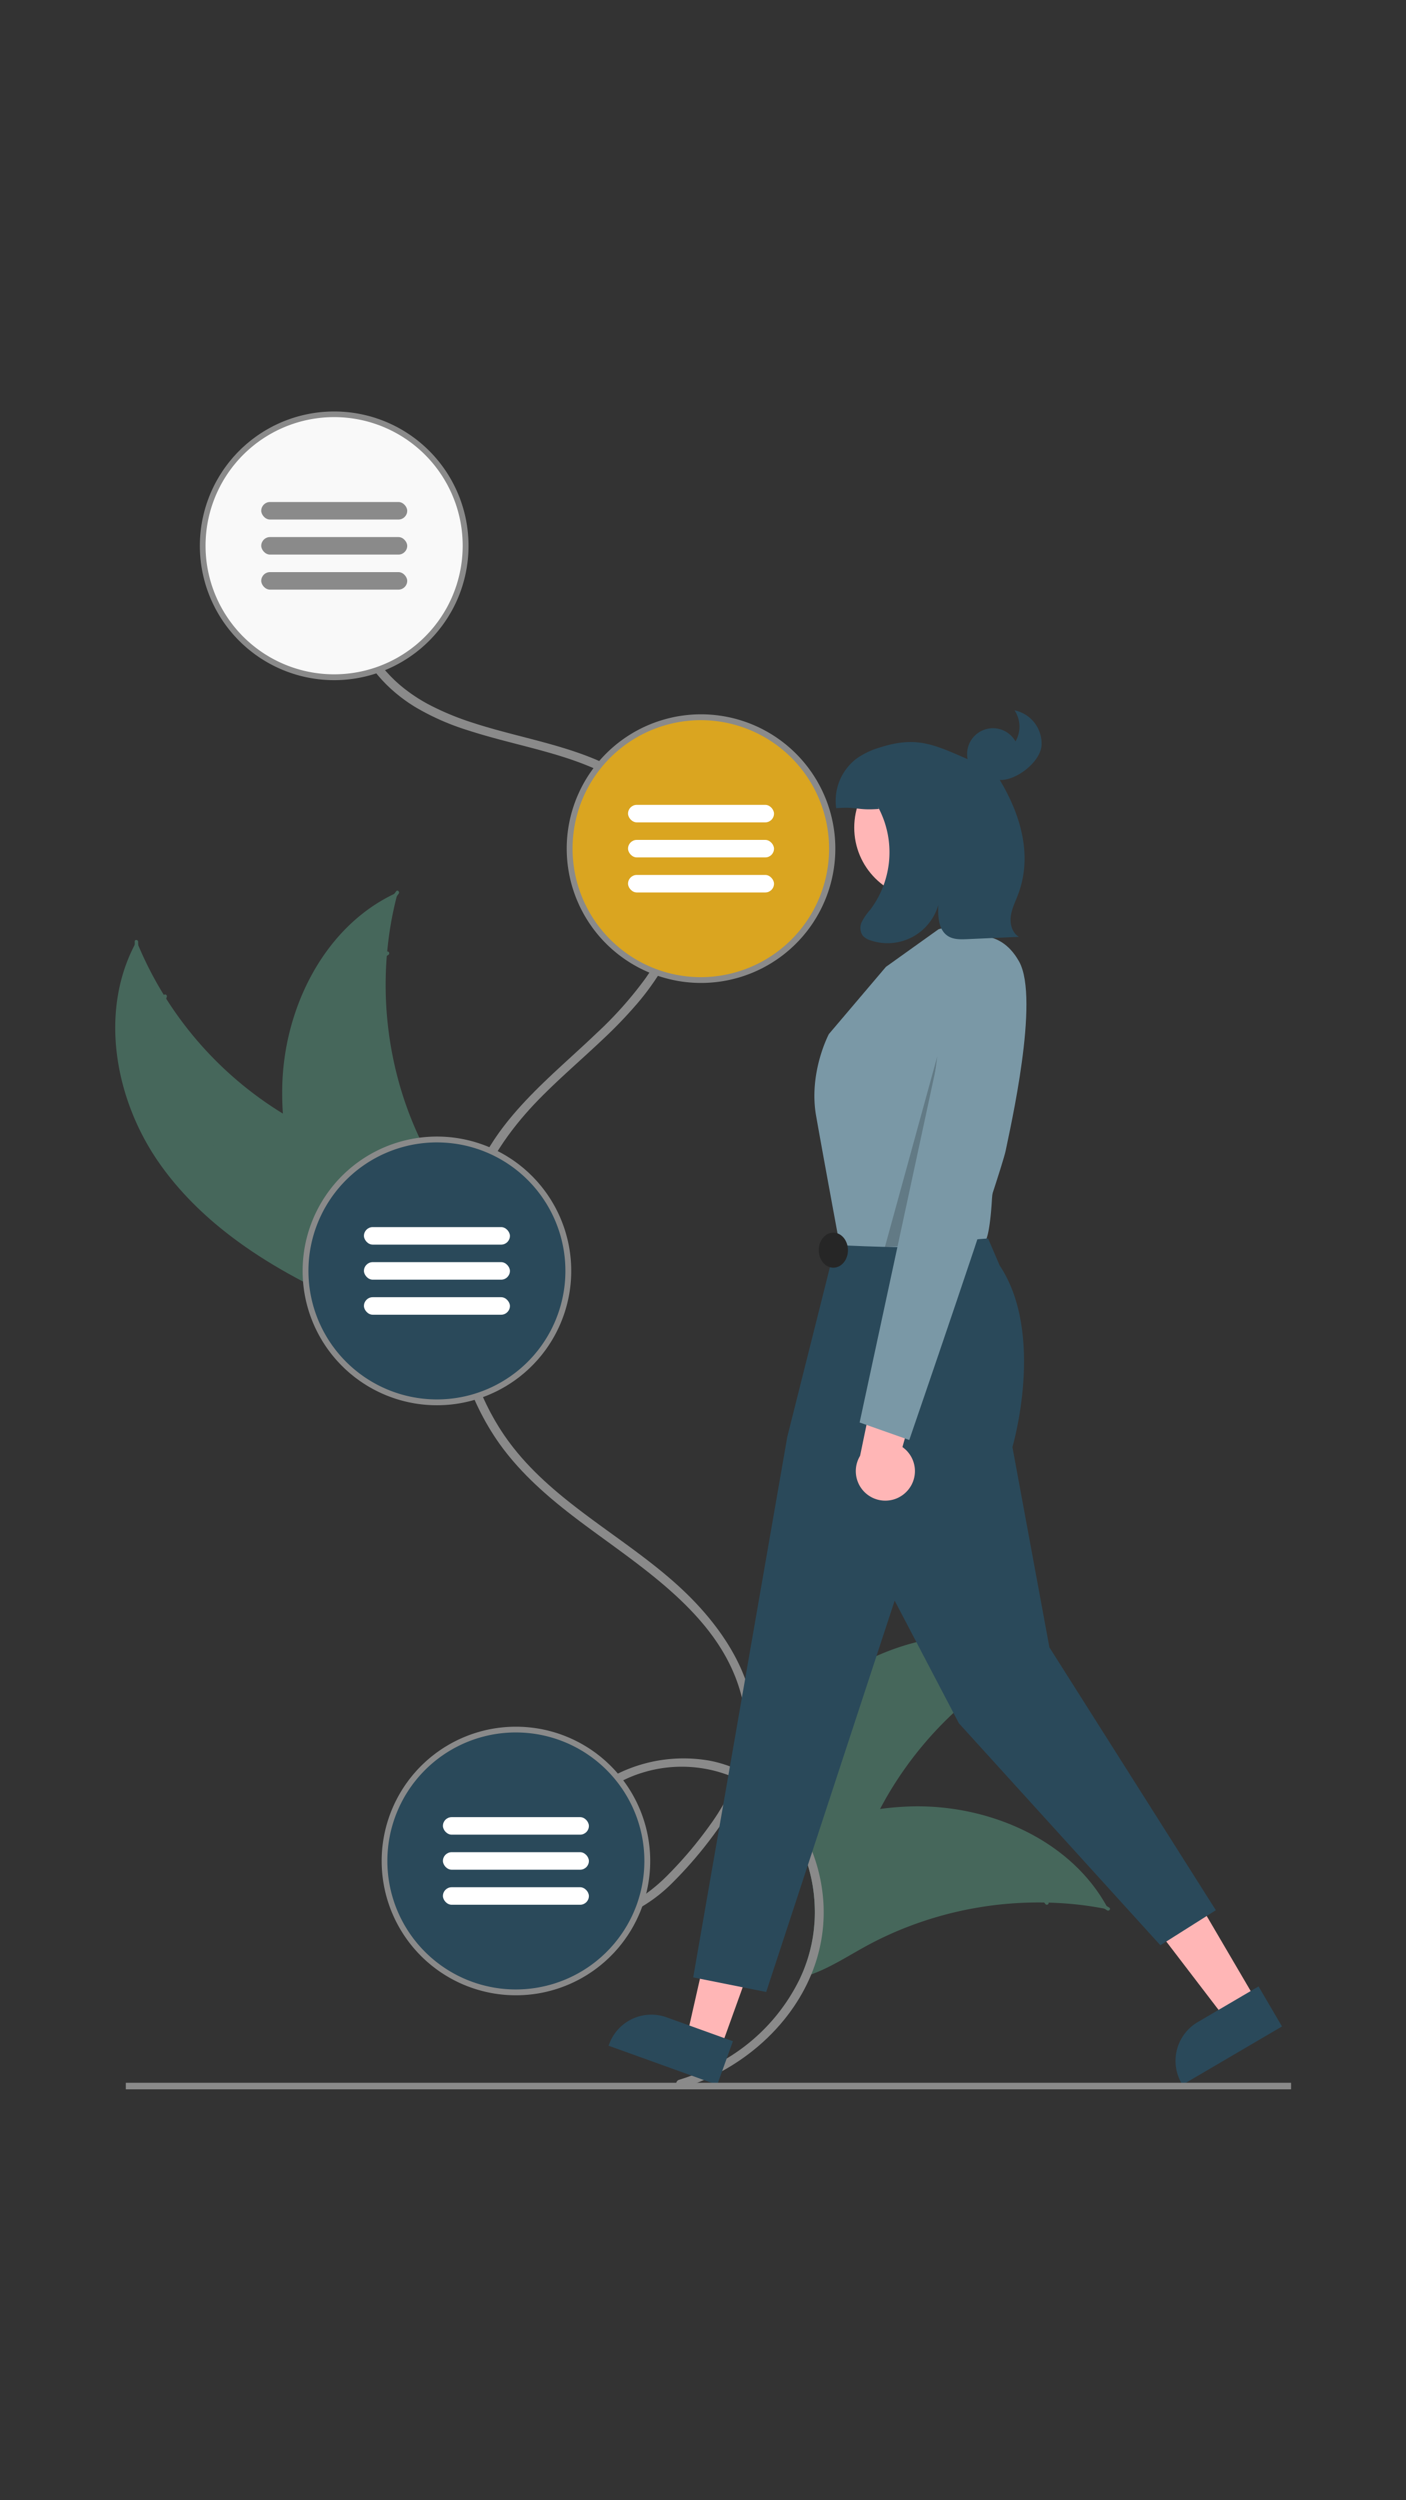 <?xml version="1.0" encoding="UTF-8" standalone="no"?>
<svg
   width="900"
   height="1600"
   viewBox="0 0 900 1600"
   role="img"
   artist="Katerina Limpitsouni"
   source="https://undraw.co/"
   version="1.1"
   id="svg39"
   sodipodi:docname="undraw_random-thoughts_goca_prozessive.svg"
   inkscape:version="1.4.2 (ebf0e94, 2025-05-08)"
   xmlns:inkscape="http://www.inkscape.org/namespaces/inkscape"
   xmlns:sodipodi="http://sodipodi.sourceforge.net/DTD/sodipodi-0.dtd"
   xmlns="http://www.w3.org/2000/svg"
   xmlns:svg="http://www.w3.org/2000/svg">
  <rect x="0" y="0" width="900" height="1600" fill="#333333" stroke="none"/>
  <defs
     id="defs39" />
  <sodipodi:namedview
     id="namedview39"
     pagecolor="#ffffff"
     bordercolor="#000000"
     borderopacity="0.25"
     inkscape:showpageshadow="2"
     inkscape:pageopacity="0.0"
     inkscape:pagecheckerboard="0"
     inkscape:deskcolor="#d1d1d1"
     inkscape:zoom="0.85969979"
     inkscape:cx="621.14706"
     inkscape:cy="1039.3163"
     inkscape:window-width="3840"
     inkscape:window-height="2054"
     inkscape:window-x="-11"
     inkscape:window-y="-11"
     inkscape:window-maximized="1"
     inkscape:current-layer="svg39" />
  <g
     id="g1"
     transform="matrix(0.837,0,0,0.837,71.013,104.98)">
    <path
       d="m 712.55,1137.482 c -0.961,0.469 -1.898,0.915 -2.859,1.407 a 265.594,265.594 0 0 0 -36.799,22.039 c -0.915,0.625 -1.831,1.295 -2.724,1.943 a 278.544,278.544 0 0 0 -70.248,74.669 c -4.199,6.52 -8.083,13.241 -11.701,20.096 q -4.152,7.971 -7.815,16.211 c -9.177,20.833 -17.35,44.614 -35.414,57.386 a 45.499,45.499 0 0 1 -6.119,3.707 c -0.179,0.09 -0.379,0.179 -0.558,0.268 a 122.081,122.081 0 0 0 -5.292,-34.499 c -0.558,-1.876 -1.183,-3.751 -1.852,-5.582 -0.313,-0.871 -0.626,-1.742 -0.982,-2.59 a 111.506,111.506 0 0 0 -8.106,-16.97 102.511,102.511 0 0 0 -38.094,-38.317 164.829,164.829 0 0 1 -17.394,32.243 c 5.27,-11.075 10.987,-21.883 17.262,-32.333 a 6.242,6.242 0 0 1 0.514,-0.826 c 0.938,-1.608 1.92,-3.193 2.902,-4.778 a 260.284,260.284 0 0 1 56.873,-65.626 189.671,189.671 0 0 1 51.714,-29.519 c 37.067,-14 78.22,-16.01 113.991,-0.156 0.915,0.402 1.808,0.804 2.702,1.228 z"
       fill="#f0f0f0"
       id="path1"
       style="fill:#46675b;fill-opacity:1;stroke-width:2.233" />
    <path
       d="m 712.171,1138.688 q -1.24,0.1 -2.479,0.201 a 236.609,236.609 0 0 0 -51.245,10.07 c -0.826,0.268 -1.675,0.536 -2.524,0.804 a 235.05,235.05 0 0 0 -64.531,32.623 c -0.201,0.134 -0.424,0.29 -0.625,0.447 q -6.867,4.991 -13.376,10.495 a 101.341,101.341 0 0 0 -21.369,23.691 56.669,56.669 0 0 0 -8.105,24.785 c -0.089,0.871 -0.157,1.764 -0.224,2.635 -0.023,0.715 -0.068,1.407 -0.089,2.121 -0.201,6.699 0.111,13.509 -0.536,20.186 a 49.729,49.729 0 0 1 -1.607,8.999 33.692,33.692 0 0 1 -8.932,14.983 37.721,37.721 0 0 1 -5.359,4.399 c -0.313,-0.871 -0.626,-1.742 -0.982,-2.59 a 36.042,36.042 0 0 0 5.269,-4.466 29.706,29.706 0 0 0 6.721,-10.763 43.19,43.19 0 0 0 2.144,-9.713 c 0.76,-6.565 0.447,-13.308 0.603,-19.851 q 0.067,-2.546 0.268,-5.024 a 59.527,59.527 0 0 1 6.899,-24.183 93.901,93.901 0 0 1 20.365,-24.428 200.789,200.789 0 0 1 15.943,-12.862 c 0.714,-0.536 1.429,-1.072 2.166,-1.563 a 241.526,241.526 0 0 1 119.283,-43.43 c 0.825,-0.089 1.63,-0.134 2.455,-0.201 1.697,-0.134 1.563,2.523 -0.133,2.635 z"
       fill="#ffffff"
       id="path2"
       style="fill:#46675b;fill-opacity:1;stroke-width:2.233" />
    <path
       d="m 589.037,1182.321 a 35.467,35.467 0 0 1 6.471,-45.468 c 1.278,-1.125 3.086,0.808 1.806,1.934 a 32.842,32.842 0 0 0 -5.933,42.307 c 0.915,1.435 -1.434,2.654 -2.344,1.227 z"
       fill="#ffffff"
       id="path3"
       style="fill:#46675b;fill-opacity:1;stroke-width:2.233" />
    <path
       d="m 547.115,1241.622 a 68.361,68.361 0 0 0 49.321,-7.025 c 1.483,-0.84 2.708,1.506 1.227,2.344 a 71.105,71.105 0 0 1 -51.338,7.206 c -1.659,-0.396 -0.86,-2.919 0.79,-2.525 z"
       fill="#ffffff"
       id="path4"
       style="fill:#46675b;fill-opacity:1;stroke-width:2.233" />
    <path
       d="m 658.128,1148.194 a 20.076,20.076 0 0 0 14.334,12.548 c 1.663,0.375 0.862,2.897 -0.79,2.525 a 22.497,22.497 0 0 1 -15.888,-13.846 1.367,1.367 0 0 1 0.559,-1.785 1.33,1.33 0 0 1 1.785,0.559 z"
       fill="#ffffff"
       id="path5"
       style="fill:#46675b;fill-opacity:1;stroke-width:2.233" />
    <path
       d="m 762.858,1334.404 c -1.027,-0.201 -2.054,-0.402 -3.081,-0.558 l -0.023,-0.022 h -0.043 a 260.33,260.33 0 0 0 -42.627,-4.577 h -0.022 c -1.116,-0.045 -2.211,-0.09 -3.305,-0.09 h -0.023 a 278.111,278.111 0 0 0 -101.04,17.328 c -0.045,0.022 -0.067,0.022 -0.111,0.045 a 267.599,267.599 0 0 0 -37.335,17.216 c -12.795,7.123 -25.969,15.496 -39.634,20.364 a 71.723,71.723 0 0 1 -8.373,2.501 c 0.671,-1.429 1.317,-2.881 1.921,-4.332 a 117.902,117.902 0 0 0 8.506,-33.382 c 0.112,-0.96 0.202,-1.92 0.268,-2.903 0.29,-3.573 0.424,-7.19 0.379,-10.785 a 122.081,122.081 0 0 0 -5.292,-34.499 c -0.558,-1.876 -1.183,-3.751 -1.852,-5.582 -0.313,-0.871 -0.626,-1.742 -0.982,-2.59 a 111.506,111.506 0 0 0 -8.106,-16.97 c 2.032,-0.826 4.086,-1.63 6.141,-2.389 5.315,-2.01 10.696,-3.863 16.099,-5.582 h 0.023 c 0.893,-0.29 1.809,-0.581 2.724,-0.848 a 260.543,260.543 0 0 1 41.153,-9.11 225.857,225.857 0 0 1 23.022,-1.92 189.81,189.81 0 0 1 58.904,7.525 c 0.045,0.022 0.089,0.022 0.134,0.045 38.049,11.12 72.101,34.298 91.148,68.506 0.492,0.871 0.96,1.719 1.429,2.612 z"
       fill="#f0f0f0"
       id="path6"
       style="fill:#46675b;fill-opacity:1;stroke-width:2.233" />
    <path
       d="m 761.831,1335.14 c -0.692,-0.447 -1.362,-0.871 -2.054,-1.295 l -0.023,-0.022 a 236.179,236.179 0 0 0 -47.003,-22.82 c -0.826,-0.313 -1.675,-0.603 -2.501,-0.871 a 234.485,234.485 0 0 0 -71.252,-12.817 c -0.268,-0.023 -0.514,-0.023 -0.76,-0.023 q -8.473,-0.168 -16.926,0.335 a 101.135,101.135 0 0 0 -31.305,6.051 56.556,56.556 0 0 0 -21.392,14.916 c -0.626,0.648 -1.206,1.295 -1.764,1.965 -0.469,0.558 -0.916,1.094 -1.363,1.652 -6.096,7.57 -11.455,16.032 -19.292,21.994 -0.469,0.357 -0.938,0.692 -1.406,0.983 a 31.851,31.851 0 0 1 -7.124,3.707 c 0.112,-0.96 0.202,-1.92 0.268,-2.903 a 28.109,28.109 0 0 0 4.711,-2.501 c 0.805,-0.536 1.586,-1.094 2.345,-1.697 7.078,-5.493 12.124,-13.286 17.64,-20.275 1.005,-1.273 2.009,-2.478 3.081,-3.662 a 58.923,58.923 0 0 1 20.23,-15.34 93.478,93.478 0 0 1 30.948,-7.235 201.499,201.499 0 0 1 20.454,-0.692 q 1.339,0 2.68,0.067 a 240.996,240.996 0 0 1 72.257,13.42 239.655,239.655 0 0 1 49.146,23.714 c 0.715,0.424 1.408,0.871 2.1,1.317 1.428,0.938 -0.268,2.947 -1.698,2.032 z"
       fill="#ffffff"
       id="path7"
       style="fill:#46675b;fill-opacity:1;stroke-width:2.233" />
    <path
       d="m 637.241,1295.849 a 35.467,35.467 0 0 1 32.542,-32.408 c 1.697,-0.129 1.977,2.503 0.277,2.632 a 32.842,32.842 0 0 0 -30.209,30.208 c -0.134,1.697 -2.743,1.256 -2.61,-0.432 z"
       fill="#ffffff"
       id="path8"
       style="fill:#46675b;fill-opacity:1;stroke-width:2.233" />
    <path
       d="m 568.066,1317.957 a 68.361,68.361 0 0 0 43.61,24.086 c 1.689,0.222 1.255,2.832 -0.432,2.61 a 71.105,71.105 0 0 1 -45.329,-25.156 c -1.086,-1.315 1.071,-2.848 2.151,-1.54 z"
       fill="#ffffff"
       id="path9"
       style="fill:#46675b;fill-opacity:1;stroke-width:2.233" />
    <path
       d="m 712.953,1310.198 a 20.076,20.076 0 0 0 3.89,18.649 c 1.102,1.301 -1.056,2.833 -2.151,1.54 a 22.497,22.497 0 0 1 -4.349,-20.621 1.367,1.367 0 0 1 1.521,-1.089 1.33,1.33 0 0 1 1.089,1.521 z"
       fill="#ffffff"
       id="path10"
       style="fill:#46675b;fill-opacity:1;stroke-width:2.233" />
    <path
       d="M 37.155,764.124 C 2.636,715.013 -9.43,646.732 19.642,594.213 A 276.577,276.577 0 0 0 147.184,734.894 c 22.327,11.633 48.372,22.246 58.271,45.394 6.16,14.403 4.509,31.192 -1.085,45.824 -5.594,14.632 -14.815,27.548 -23.937,40.283 l -0.559,3.87 C 125.002,845.924 71.674,813.236 37.155,764.124 Z"
       fill="#f0f0f0"
       id="path11"
       style="fill:#46675b;fill-opacity:1;stroke-width:2.233" />
    <path
       d="m 20.817,594.669 a 236.399,236.399 0 0 0 45.812,138.043 101.801,101.801 0 0 0 22.266,22.839 58.388,58.388 0 0 0 28.947,10.312 c 9.679,0.932 19.688,0.765 28.972,4.034 a 35.751,35.751 0 0 1 20.895,20.451 c 4.901,11.564 5.355,24.199 5.37,36.57 0.016,13.736 -0.185,28.004 5.985,40.641 0.748,1.531 -1.672,2.602 -2.418,1.073 -10.734,-21.987 -2.797,-47.197 -8.952,-70.185 -2.872,-10.727 -8.994,-20.653 -19.522,-25.181 -9.206,-3.96 -19.527,-3.796 -29.336,-4.655 A 62.305,62.305 0 0 1 90.157,759.583 94.113,94.113 0 0 1 67.095,737.684 229.349,229.349 0 0 1 32.696,674.795 240.591,240.591 0 0 1 18.187,594.375 c -0.013,-1.698 2.617,-1.393 2.63,0.294 z"
       fill="#ffffff"
       id="path12"
       style="fill:#46675b;fill-opacity:1;stroke-width:2.233" />
    <path
       d="M 56.404,720.372 A 35.467,35.467 0 0 1 11.448,710.976 c -1.04,-1.348 1.006,-3.027 2.047,-1.677 a 32.842,32.842 0 0 0 41.836,8.654 c 1.492,-0.821 2.556,1.603 1.073,2.418 z"
       fill="#ffffff"
       id="path13"
       style="fill:#46675b;fill-opacity:1;stroke-width:2.233" />
    <path
       d="m 112.872,766.037 a 68.36,68.36 0 0 0 -3.824,-49.672 c -0.742,-1.534 1.677,-2.605 2.418,-1.073 a 71.105,71.105 0 0 1 3.874,51.696 c -0.502,1.63 -2.968,0.67 -2.469,-0.952 z"
       fill="#ffffff"
       id="path14"
       style="fill:#46675b;fill-opacity:1;stroke-width:2.233" />
    <path
       d="m 26.811,649.22 a 20.076,20.076 0 0 0 13.447,-13.493 c 0.482,-1.636 2.947,-0.673 2.469,0.952 a 22.497,22.497 0 0 1 -14.843,14.96 1.367,1.367 0 0 1 -1.746,-0.673 1.33,1.33 0 0 1 0.673,-1.746 z"
       fill="#ffffff"
       id="path15"
       style="fill:#46675b;fill-opacity:1;stroke-width:2.233" />
    <path
       d="m 219.405,556.742 c -0.272,1.03 -0.543,2.06 -0.801,3.107 a 264.391,264.391 0 0 0 -7.321,42.259 c -0.117,1.101 -0.22,2.219 -0.305,3.321 a 278.729,278.729 0 0 0 10.802,102.05 270.681,270.681 0 0 0 14.779,38.38 c 8.139,17.125 18.325,35.044 20.274,53.32 a 46.434,46.434 0 0 1 0.319,5.738 l -72.512,65.73 c -0.24,0.067 -0.465,0.15 -0.706,0.218 l -2.775,2.757 c -0.349,-0.618 -0.697,-1.267 -1.045,-1.885 -0.204,-0.358 -0.391,-0.73 -0.595,-1.088 -0.131,-0.243 -0.261,-0.487 -0.392,-0.699 -0.044,-0.081 -0.087,-0.162 -0.116,-0.227 -0.132,-0.212 -0.232,-0.423 -0.349,-0.618 q -2.935,-5.432 -5.803,-10.923 c -0.016,-0.016 -0.016,-0.016 -0.013,-0.048 -14.5,-27.934 -26.796,-57.323 -34.24,-87.644 -0.224,-0.912 -0.463,-1.841 -0.654,-2.783 a 258.289,258.289 0 0 1 -6.445,-41.655 228.341,228.341 0 0 1 -0.416,-23.1 189.88,189.88 0 0 1 11.301,-58.283 c 13.56,-37.306 38.901,-69.86 74.298,-86.667 0.906,-0.429 1.796,-0.845 2.717,-1.257 z"
       fill="#f0f0f0"
       id="path16"
       style="fill:#46675b;fill-opacity:1;stroke-width:2.233" />
    <path
       d="m 220.076,557.81 a 236.399,236.399 0 0 0 -46.533,137.802 101.802,101.802 0 0 0 4.027,31.641 58.388,58.388 0 0 0 16.904,25.662 c 7.167,6.572 15.259,12.464 20.704,20.664 a 35.751,35.751 0 0 1 4.371,28.909 c -3.049,12.184 -10.293,22.546 -17.73,32.432 -8.257,10.977 -17.008,22.248 -19.69,36.053 -0.325,1.673 -2.901,1.07 -2.577,-0.6 4.667,-24.018 26.182,-39.369 35.109,-61.429 4.165,-10.294 5.253,-21.905 -0.426,-31.859 -4.967,-8.704 -13.306,-14.788 -20.62,-21.379 a 62.304,62.304 0 0 1 -17.464,-24.476 94.113,94.113 0 0 1 -5.229,-31.369 229.35,229.35 0 0 1 10.398,-70.924 240.591,240.591 0 0 1 36.834,-72.947 c 1.012,-1.364 2.928,0.464 1.922,1.818 z"
       fill="#ffffff"
       id="path17"
       style="fill:#46675b;fill-opacity:1;stroke-width:2.233" />
    <path
       d="m 172.809,679.603 a 35.467,35.467 0 0 1 -30.238,-34.568 1.324,1.324 0 0 1 2.644,-0.107 32.842,32.842 0 0 0 28.193,32.098 c 1.685,0.243 1.076,2.818 -0.6,2.577 z"
       fill="#ffffff"
       id="path18"
       style="fill:#46675b;fill-opacity:1;stroke-width:2.233" />
    <path
       d="m 190.402,750.062 a 68.361,68.361 0 0 0 26.853,-41.963 c 0.331,-1.671 2.907,-1.07 2.577,0.6 a 71.105,71.105 0 0 1 -28.032,43.609 c -1.383,0.999 -2.773,-1.253 -1.398,-2.246 z"
       fill="#ffffff"
       id="path19"
       style="fill:#46675b;fill-opacity:1;stroke-width:2.233" />
    <path
       d="m 192.018,604.975 a 20.076,20.076 0 0 0 18.861,-2.677 c 1.369,-1.016 2.759,1.237 1.398,2.246 a 22.497,22.497 0 0 1 -20.859,3.008 1.367,1.367 0 0 1 -0.989,-1.588 1.33,1.33 0 0 1 1.588,-0.989 z"
       fill="#ffffff"
       id="path20"
       style="fill:#46675b;fill-opacity:1;stroke-width:2.233" />
    <path
       d="m 544.992,1331.233 a 130.397,130.397 0 0 0 -8.463,-40.505 c -0.335,-0.893 -0.692,-1.764 -1.072,-2.657 a 123.873,123.873 0 0 0 -7.235,-14.894 110.21,110.21 0 0 0 -40.951,-41.621 c -0.335,-0.179 -0.648,-0.357 -0.961,-0.536 a 104.204,104.204 0 0 0 5.181,-46.802 c -3.975,-31.64 -21.66,-59.798 -43.007,-82.774 -39.59,-42.649 -95.256,-68.126 -133.662,-111.579 -0.492,-0.558 -1.005,-1.139 -1.496,-1.719 -0.514,-0.581 -1.005,-1.183 -1.519,-1.786 A 178.018,178.018 0 0 1 297.785,967.378 191.836,191.836 0 0 1 279.809,931.182 c -1.63,-4.399 -3.126,-8.887 -4.443,-13.398 q -1.976,-6.632 -3.483,-13.398 -1.474,-6.665 -2.523,-13.398 -1.039,-6.665 -1.63,-13.398 -0.604,-6.699 -0.782,-13.398 a 207.548,207.548 0 0 1 8.485,-64.576 c 0.202,-0.737 0.424,-1.451 0.671,-2.188 0.222,-0.737 0.446,-1.474 0.691,-2.211 0.202,-0.648 0.402,-1.273 0.626,-1.92 10.338,-30.904 28.76,-56.917 51.558,-79.916 14.246,-14.38 29.631,-27.666 44.413,-41.532 0.535,-0.491 1.072,-1.005 1.608,-1.518 0.558,-0.514 1.138,-1.049 1.696,-1.585 a 347.18,347.18 0 0 0 26.572,-27.8 197.451,197.451 0 0 0 13.465,-17.908 c 2.925,-4.332 5.649,-8.82 8.15,-13.398 q 3.618,-6.565 6.588,-13.398 c 1.897,-4.377 3.595,-8.865 5.046,-13.398 a 125.53,125.53 0 0 0 3.505,-13.398 112.462,112.462 0 0 0 1.943,-13.398 0.277,0.277 0 0 0 0.023,-0.134 89.553,89.553 0 0 0 -19.248,-63.884 c -0.536,-0.692 -1.095,-1.362 -1.675,-2.032 q -0.837,-1.038 -1.742,-2.01 a 90.774,90.774 0 0 0 -9.601,-9.378 c -36.643,-31.038 -84.628,-36.285 -129.041,-50.174 -0.714,-0.223 -1.406,-0.447 -2.122,-0.67 -0.736,-0.246 -1.473,-0.469 -2.21,-0.715 a 209.484,209.484 0 0 1 -33.204,-13.799 c -0.134,-0.067 -0.245,-0.134 -0.379,-0.201 a 125.445,125.445 0 0 1 -17.194,-11.075 105.601,105.601 0 0 1 -14.514,-13.398 q -1.707,-1.876 -3.282,-3.818 c -2.478,-3.014 -6.588,0.625 -5.269,3.818 a 3.35,3.35 0 0 0 0.535,0.938 108.948,108.948 0 0 0 11.902,12.46 119.274,119.274 0 0 0 18.153,13.398 188.237,188.237 0 0 0 39.924,17.573 c 0.737,0.246 1.474,0.469 2.211,0.715 0.714,0.223 1.429,0.447 2.166,0.67 26.906,8.373 55.398,13.71 80.898,23.222 19.293,7.19 38.72,17.149 53.345,31.908 0.603,0.625 1.206,1.25 1.787,1.876 0.603,0.625 1.183,1.273 1.764,1.92 a 84.839,84.839 0 0 1 9.422,12.929 82.55,82.55 0 0 1 10.495,49.861 109.398,109.398 0 0 1 -2.011,13.398 117.896,117.896 0 0 1 -3.706,13.398 c -1.34,4.042 -2.903,7.994 -4.622,11.879 -0.224,0.514 -0.47,1.027 -0.692,1.518 q -3.183,6.933 -6.967,13.398 c -2.68,4.622 -5.561,9.066 -8.642,13.398 a 291.271,291.271 0 0 1 -37.089,41.51 c -0.558,0.536 -1.116,1.072 -1.675,1.585 -0.536,0.514 -1.072,1.005 -1.585,1.518 -24.272,22.865 -50.308,44.368 -70.025,71.119 a 190.267,190.267 0 0 0 -28.246,56.203 c -0.224,0.737 -0.469,1.474 -0.669,2.233 -0.245,0.737 -0.469,1.474 -0.671,2.233 a 214.097,214.097 0 0 0 -8.195,64.755 c 0.112,4.466 0.358,8.932 0.76,13.398 q 0.569,6.732 1.562,13.398 c 0.313,2.211 0.671,4.399 1.072,6.587 0.402,2.278 0.849,4.555 1.362,6.81 0.939,4.511 2.055,8.976 3.306,13.398 1.272,4.511 2.724,8.976 4.309,13.398 a 196.129,196.129 0 0 0 21.883,43.497 c 3.394,5.024 7.011,9.825 10.852,14.447 0.514,0.603 1.027,1.228 1.541,1.831 0.492,0.603 1.005,1.183 1.519,1.764 15.228,17.551 33.382,32.467 52.048,46.423 49.214,36.776 111.29,74.58 123.481,140.205 a 97.21,97.21 0 0 1 -3.796,48.589 96.942,96.942 0 0 0 -22.306,-7.212 114.512,114.512 0 0 0 -70.226,9.87 q -1.004,0.502 -2.009,1.005 c -0.692,0.38 -1.385,0.737 -2.054,1.116 a 82.865,82.865 0 0 0 -32.824,31.172 68.812,68.812 0 0 0 -5.738,13.398 67.818,67.818 0 0 0 -2.635,13.397 c -0.201,2.077 -0.313,4.22 -0.335,6.386 a 56.777,56.777 0 0 0 0.358,7.011 49.258,49.258 0 0 0 3.416,13.398 37.154,37.154 0 0 0 7.86,12.035 c 0.469,0.469 0.938,0.938 1.429,1.362 a 38.352,38.352 0 0 0 35.392,7.838 58.667,58.667 0 0 0 9.846,-3.506 q 1.541,-0.67 3.015,-1.474 c 0.982,-0.491 1.965,-1.027 2.948,-1.585 a 116.979,116.979 0 0 0 23.602,-18.622 313.964,313.964 0 0 0 32.422,-38.071 q 2.142,-2.947 4.219,-5.962 a 164.829,164.829 0 0 0 17.394,-32.243 102.511,102.511 0 0 1 38.094,38.317 111.506,111.506 0 0 1 8.106,16.97 c 0.357,0.849 0.669,1.719 0.982,2.59 0.669,1.831 1.294,3.707 1.852,5.582 a 122.081,122.081 0 0 1 5.292,34.499 c 0.045,3.595 -0.089,7.212 -0.379,10.785 -0.067,0.983 -0.156,1.943 -0.268,2.903 a 117.902,117.902 0 0 1 -8.506,33.382 c -0.604,1.451 -1.251,2.903 -1.921,4.332 a 144.811,144.811 0 0 1 -53.948,60.356 155.39,155.39 0 0 1 -38.674,17.685 c -4.108,1.25 -2.367,7.726 1.787,6.476 43.34,-13.085 81.971,-45.239 99.208,-87.017 a 124.962,124.962 0 0 0 9.111,-37.781 c 0.022,-0.38 0.068,-0.759 0.068,-1.139 0.088,-1.139 0.156,-2.255 0.201,-3.394 0.156,-3.506 0.134,-7.034 2.5e-4,-10.562 z M 458.176,1269.872 a 308.237,308.237 0 0 1 -31.73,37.692 129.38,129.38 0 0 1 -17.105,14.804 c -0.916,0.647 -1.853,1.273 -2.791,1.898 -0.938,0.603 -1.898,1.183 -2.859,1.742 a 55.339,55.339 0 0 1 -17.238,6.788 31.552,31.552 0 0 1 -22.776,-4.019 29.256,29.256 0 0 1 -10.472,-11.299 11.766,11.766 0 0 1 -0.603,-1.183 40.233,40.233 0 0 1 -3.461,-12.214 52.729,52.729 0 0 1 0.022,-13.398 64.143,64.143 0 0 1 2.345,-11.031 c 0.245,-0.804 0.514,-1.585 0.781,-2.367 a 61.994,61.994 0 0 1 6.654,-13.398 81.012,81.012 0 0 1 28.85,-26.058 c 0.669,-0.38 1.339,-0.737 2.031,-1.094 0.648,-0.357 1.295,-0.692 1.965,-1.005 a 96.952,96.952 0 0 1 15.319,-6.029 101.522,101.522 0 0 1 70.872,4.466 164.146,164.146 0 0 1 -19.805,35.705 z"
       fill="#e4e4e4"
       id="path21"
       style="fill:#8a8a8a;fill-opacity:1;stroke-width:2.233" />
    <circle
       cx="170.765"
       cy="291.89"
       r="100.482"
       fill="#ffffff"
       id="circle21"
       style="fill:#f9f9f9;fill-opacity:1;stroke-width:2.233" />
    <path
       d="m 170.765,189.176 a 102.714,102.714 0 1 0 88.268,155.166 q 1.74,-2.88 3.282,-5.895 A 102.702,102.702 0 0 0 170.765,189.176 Z m 0,200.963 a 98.326,98.326 0 1 1 87.218,-53.077 c -1.027,2.01 -2.144,3.975 -3.328,5.895 a 98.255,98.255 0 0 1 -83.891,47.182 z"
       fill="#e4e4e4"
       id="path22"
       style="fill:#8a8a8a;fill-opacity:1;stroke-width:2.233" />
    <rect
       x="-226.588"
       y="-271.794"
       width="111.646"
       height="13.398"
       rx="6.699"
       transform="scale(-1)"
       fill="#e4e4e4"
       id="rect22"
       style="fill:#8a8a8a;fill-opacity:1;stroke-width:2.233" />
    <rect
       x="-226.588"
       y="-298.589"
       width="111.646"
       height="13.398"
       rx="6.699"
       transform="scale(-1)"
       fill="#e4e4e4"
       id="rect23"
       style="fill:#8a8a8a;fill-opacity:1;stroke-width:2.233" />
    <rect
       x="-226.588"
       y="-325.384"
       width="111.646"
       height="13.398"
       rx="6.699"
       transform="scale(-1)"
       fill="#e4e4e4"
       id="rect24"
       style="fill:#8a8a8a;fill-opacity:1;stroke-width:2.233" />
    <circle
       cx="249.313"
       cy="846.264"
       r="100.482"
       fill="#fff"
       id="circle24"
       style="fill:#2a495a;fill-opacity:1;stroke-width:2.233" />
    <path
       d="m 256.592,743.795 c -2.299,-0.156 -4.599,-0.246 -6.944,-0.246 h -0.335 a 102.714,102.714 0 1 0 38.965,197.748 c 2.144,-0.893 4.264,-1.853 6.341,-2.858 A 102.718,102.718 0 0 0 256.592,743.795 Z m -7.279,200.717 a 98.251,98.251 0 0 1 -1.005,-196.497 h 1.005 c 1.988,0 3.952,0.067 5.917,0.179 a 98.241,98.241 0 0 1 36.374,186.739 c -2.099,1.005 -4.221,1.92 -6.386,2.769 a 97.531,97.531 0 0 1 -35.906,6.81 z"
       fill="#e4e4e4"
       id="path24"
       style="fill:#8a8a8a;fill-opacity:1;stroke-width:2.233" />
    <rect
       x="-305.136"
       y="-826.168"
       width="111.646"
       height="13.398"
       rx="6.699"
       transform="scale(-1)"
       fill="#e4e4e4"
       id="rect25"
       style="fill:#ffffff;fill-opacity:1;stroke-width:2.233" />
    <rect
       x="-305.136"
       y="-852.963"
       width="111.646"
       height="13.398"
       rx="6.699"
       transform="scale(-1)"
       fill="#e4e4e4"
       id="rect26"
       style="fill:#ffffff;fill-opacity:1;stroke-width:2.233" />
    <rect
       x="-305.136"
       y="-879.758"
       width="111.646"
       height="13.398"
       rx="6.699"
       transform="scale(-1)"
       fill="#e4e4e4"
       id="rect27"
       style="fill:#ffffff;fill-opacity:1;stroke-width:2.233" />
    <circle
       cx="309.708"
       cy="1297.382"
       r="100.482"
       fill="#fff"
       id="circle27"
       style="fill:#2a495a;fill-opacity:1;stroke-width:2.233" />
    <path
       d="m 391.79,1235.731 c -1.317,-1.764 -2.679,-3.461 -4.108,-5.136 a 102.678,102.678 0 1 0 18.668,101.553 97.405,97.405 0 0 0 2.992,-9.78 102.539,102.539 0 0 0 -17.552,-86.637 z m -82.082,159.9 a 98.249,98.249 0 1 1 73.91,-162.914 c 1.451,1.652 2.836,3.349 4.176,5.113 a 98.078,98.078 0 0 1 15.898,88.178 93.826,93.826 0 0 1 -3.305,9.2 98.406,98.406 0 0 1 -90.679,60.423 z"
       fill="#e4e4e4"
       id="path27"
       style="fill:#8a8a8a;fill-opacity:1;stroke-width:2.233" />
    <rect
       x="-365.531"
       y="-1277.285"
       width="111.646"
       height="13.398"
       rx="6.699"
       transform="scale(-1)"
       fill="#e4e4e4"
       id="rect28"
       style="fill:#ffffff;fill-opacity:1;stroke-width:2.233" />
    <rect
       x="-365.531"
       y="-1304.08"
       width="111.646"
       height="13.398"
       rx="6.699"
       transform="scale(-1)"
       fill="#e4e4e4"
       id="rect29"
       style="fill:#ffffff;fill-opacity:1;stroke-width:2.233" />
    <rect
       x="-365.531"
       y="-1330.876"
       width="111.646"
       height="13.398"
       rx="6.699"
       transform="scale(-1)"
       fill="#e4e4e4"
       id="rect30"
       style="fill:#ffffff;fill-opacity:1;stroke-width:2.233" />
    <circle
       cx="451.281"
       cy="523.428"
       r="100.482"
       fill="#2A495A"
       id="circle30"
       style="fill:#daa520;fill-opacity:1;stroke-width:2.233" />
    <path
       d="m 451.281,420.714 a 103.266,103.266 0 0 0 -15.43,1.161 c -2.612,0.38 -5.157,0.871 -7.681,1.474 a 102.663,102.663 0 0 0 -43.519,178.187 c 1.719,1.451 3.461,2.858 5.269,4.198 A 102.692,102.692 0 1 0 451.281,420.714 Z m 0,200.963 a 97.682,97.682 0 0 1 -58.056,-19.047 c -1.831,-1.34 -3.595,-2.724 -5.314,-4.198 a 98.191,98.191 0 0 1 43.81,-171.287 c 2.5,-0.514 5.001,-0.915 7.547,-1.228 a 97.203,97.203 0 0 1 12.013,-0.737 98.249,98.249 0 0 1 0,196.497 z"
       fill="#e4e4e4"
       id="path30"
       style="fill:#8a8a8a;fill-opacity:1;stroke-width:2.233" />
    <rect
       x="-507.104"
       y="-503.332"
       width="111.646"
       height="13.398"
       rx="6.699"
       transform="scale(-1)"
       fill="#ffffff"
       id="rect31"
       style="fill:#ffffff;fill-opacity:1;stroke-width:2.233" />
    <rect
       x="-507.104"
       y="-530.127"
       width="111.646"
       height="13.398"
       rx="6.699"
       transform="scale(-1)"
       fill="#ffffff"
       id="rect32"
       style="fill:#ffffff;fill-opacity:1;stroke-width:2.233" />
    <rect
       x="-507.104"
       y="-556.922"
       width="111.646"
       height="13.398"
       rx="6.699"
       transform="scale(-1)"
       fill="#ffffff"
       id="rect33"
       style="fill:#ffffff;fill-opacity:1;stroke-width:2.233" />
    <polygon
       points="474.817,519.554 463.283,515.4 473.818,468.933 490.842,475.064 "
       fill="#ffb6b6"
       id="polygon33"
       transform="matrix(2.233,0,0,2.233,-594.157,281.11)" />
    <path
       d="m 469.083,1432.83 -26.772,-9.646 -17.373,-6.252 a 34.352,34.352 0 0 0 -43.966,20.677 l -0.379,1.05 83.065,29.899 12.013,-33.36 z"
       fill="#2f2e41"
       id="path33"
       style="fill:#2a495a;fill-opacity:1;stroke-width:2.233" />
    <polygon
       points="658.468,503.131 647.892,509.331 618.942,471.488 634.552,462.337 "
       fill="#ffb6b6"
       id="polygon34"
       transform="matrix(2.233,0,0,2.233,-594.157,281.11)" />
    <path
       d="m 877.664,1393.329 -6.028,3.528 -24.562,14.402 -15.922,9.334 a 34.322,34.322 0 0 0 -12.258,47.003 l 0.558,0.96 76.143,-44.636 z"
       fill="#2f2e41"
       id="path34"
       style="fill:#2a495a;fill-opacity:1;stroke-width:2.233" />
    <circle
       cx="623.242"
       cy="507.343"
       r="54.785"
       fill="#ffb6b6"
       id="circle34"
       style="stroke-width:2.233" />
    <path
       d="m 644.429,581.821 -11.477,3.209 -40.277,28.786 -43.59,51.333 c 0,0 -15.653,29.349 -9.783,62.612 5.87,33.262 18.737,102.55 18.737,102.55 0,0 106.642,-0.73 110.556,-6.6 3.913,-5.87 5.183,-32.532 5.183,-32.532 l 15.653,-174.138 c 0,0 -17.61,-29.349 -27.393,-29.349 a 32.669,32.669 0 0 1 -17.609,-5.87 z"
       fill="#2a495a"
       id="path35"
       style="fill:#7a98a6;fill-opacity:1;stroke-width:2.233" />
    <path
       d="m 670.828,821.478 c 0,0 -20.529,1.007 -34.225,4.92 -13.696,3.913 -82.476,0 -82.476,0 l -36.877,146.746 -71.947,413.264 55.823,11.165 98.249,-299.212 49.124,93.783 154.072,169.702 42.426,-26.795 -127.277,-200.963 -28.288,-153.117 c 0,0 25.436,-86.091 -9.783,-138.919 z"
       fill="#2f2e41"
       id="path36"
       style="fill:#2a495a;fill-opacity:1;stroke-width:2.233" />
    <polygon
       points="531.148,244.931 549.101,179.609 540.339,244.452 "
       opacity="0.2"
       style="isolation:isolate"
       id="polygon36"
       transform="matrix(2.233,0,0,2.233,-594.157,281.11)" />
    <ellipse
       cx="552.483"
       cy="830.409"
       rx="11.165"
       ry="13.398"
       fill="#2f2e41"
       id="ellipse36"
       style="fill:#262626;fill-opacity:1;stroke-width:2.233" />
    <path
       d="m 608.255,1015.246 a 22.454,22.454 0 0 0 -2.948,-34.304 l 21.852,-76.743 -39.544,12.475 -14.688,70.964 a 22.575,22.575 0 0 0 35.328,27.608 z"
       fill="#ffb6b6"
       id="path37"
       style="stroke-width:2.233" />
    <path
       d="m 652.207,592.458 c 0,0 26.35,-11.406 42.348,17.31 15.997,28.716 -7.09,128.523 -10.329,144.721 -3.239,16.198 -73.686,221.059 -73.686,221.059 l -37.96,-13.398 z"
       fill="#2a495a"
       id="path38"
       style="fill:#7a98a6;fill-opacity:1;stroke-width:2.233" />
    <path
       d="m 691.048,417.672 a 22.531,22.531 0 0 1 0.731,23.767 19.765,19.765 0 0 0 -36.618,13.554 c -26.61,-11.64 -39.609,-17.704 -67.279,-8.874 a 59.891,59.891 0 0 0 -17.603,8.399 40.554,40.554 0 0 0 -15.628,37.955 c 16.823,-1.296 15.783,1.874 32.606,0.579 l -0.775,-1.789 a 72.88,72.88 0 0 1 -5.889,78.973 43.626,43.626 0 0 0 -6.294,9.077 10.532,10.532 0 0 0 0.607,10.532 12.688,12.688 0 0 0 6.145,3.753 40.374,40.374 0 0 0 51.7,-27.106 c -0.391,8.729 0.05,19.153 7.447,23.805 4.251,2.673 9.622,2.538 14.638,2.315 q 19.786,-0.88 39.572,-1.76 c -4.972,-2.887 -6.887,-9.325 -6.299,-15.044 0.59,-5.719 3.167,-11.007 5.274,-16.357 11.699,-29.713 2.833,-61.176 -13.623,-88.543 12.553,0.555 30.559,-13.427 31.904,-25.919 A 25.925,25.925 0 0 0 691.048,417.672 Z"
       fill="#2f2e41"
       id="path39"
       style="fill:#2a495a;fill-opacity:1;stroke-width:2.233" />
    <rect
       y="1466.989"
       width="891.151"
       height="5.003"
       fill="#cacaca"
       id="rect39"
       x="11.375"
       style="fill:#8a8a8a;fill-opacity:1;stroke-width:1.655" />
  </g>
</svg>

